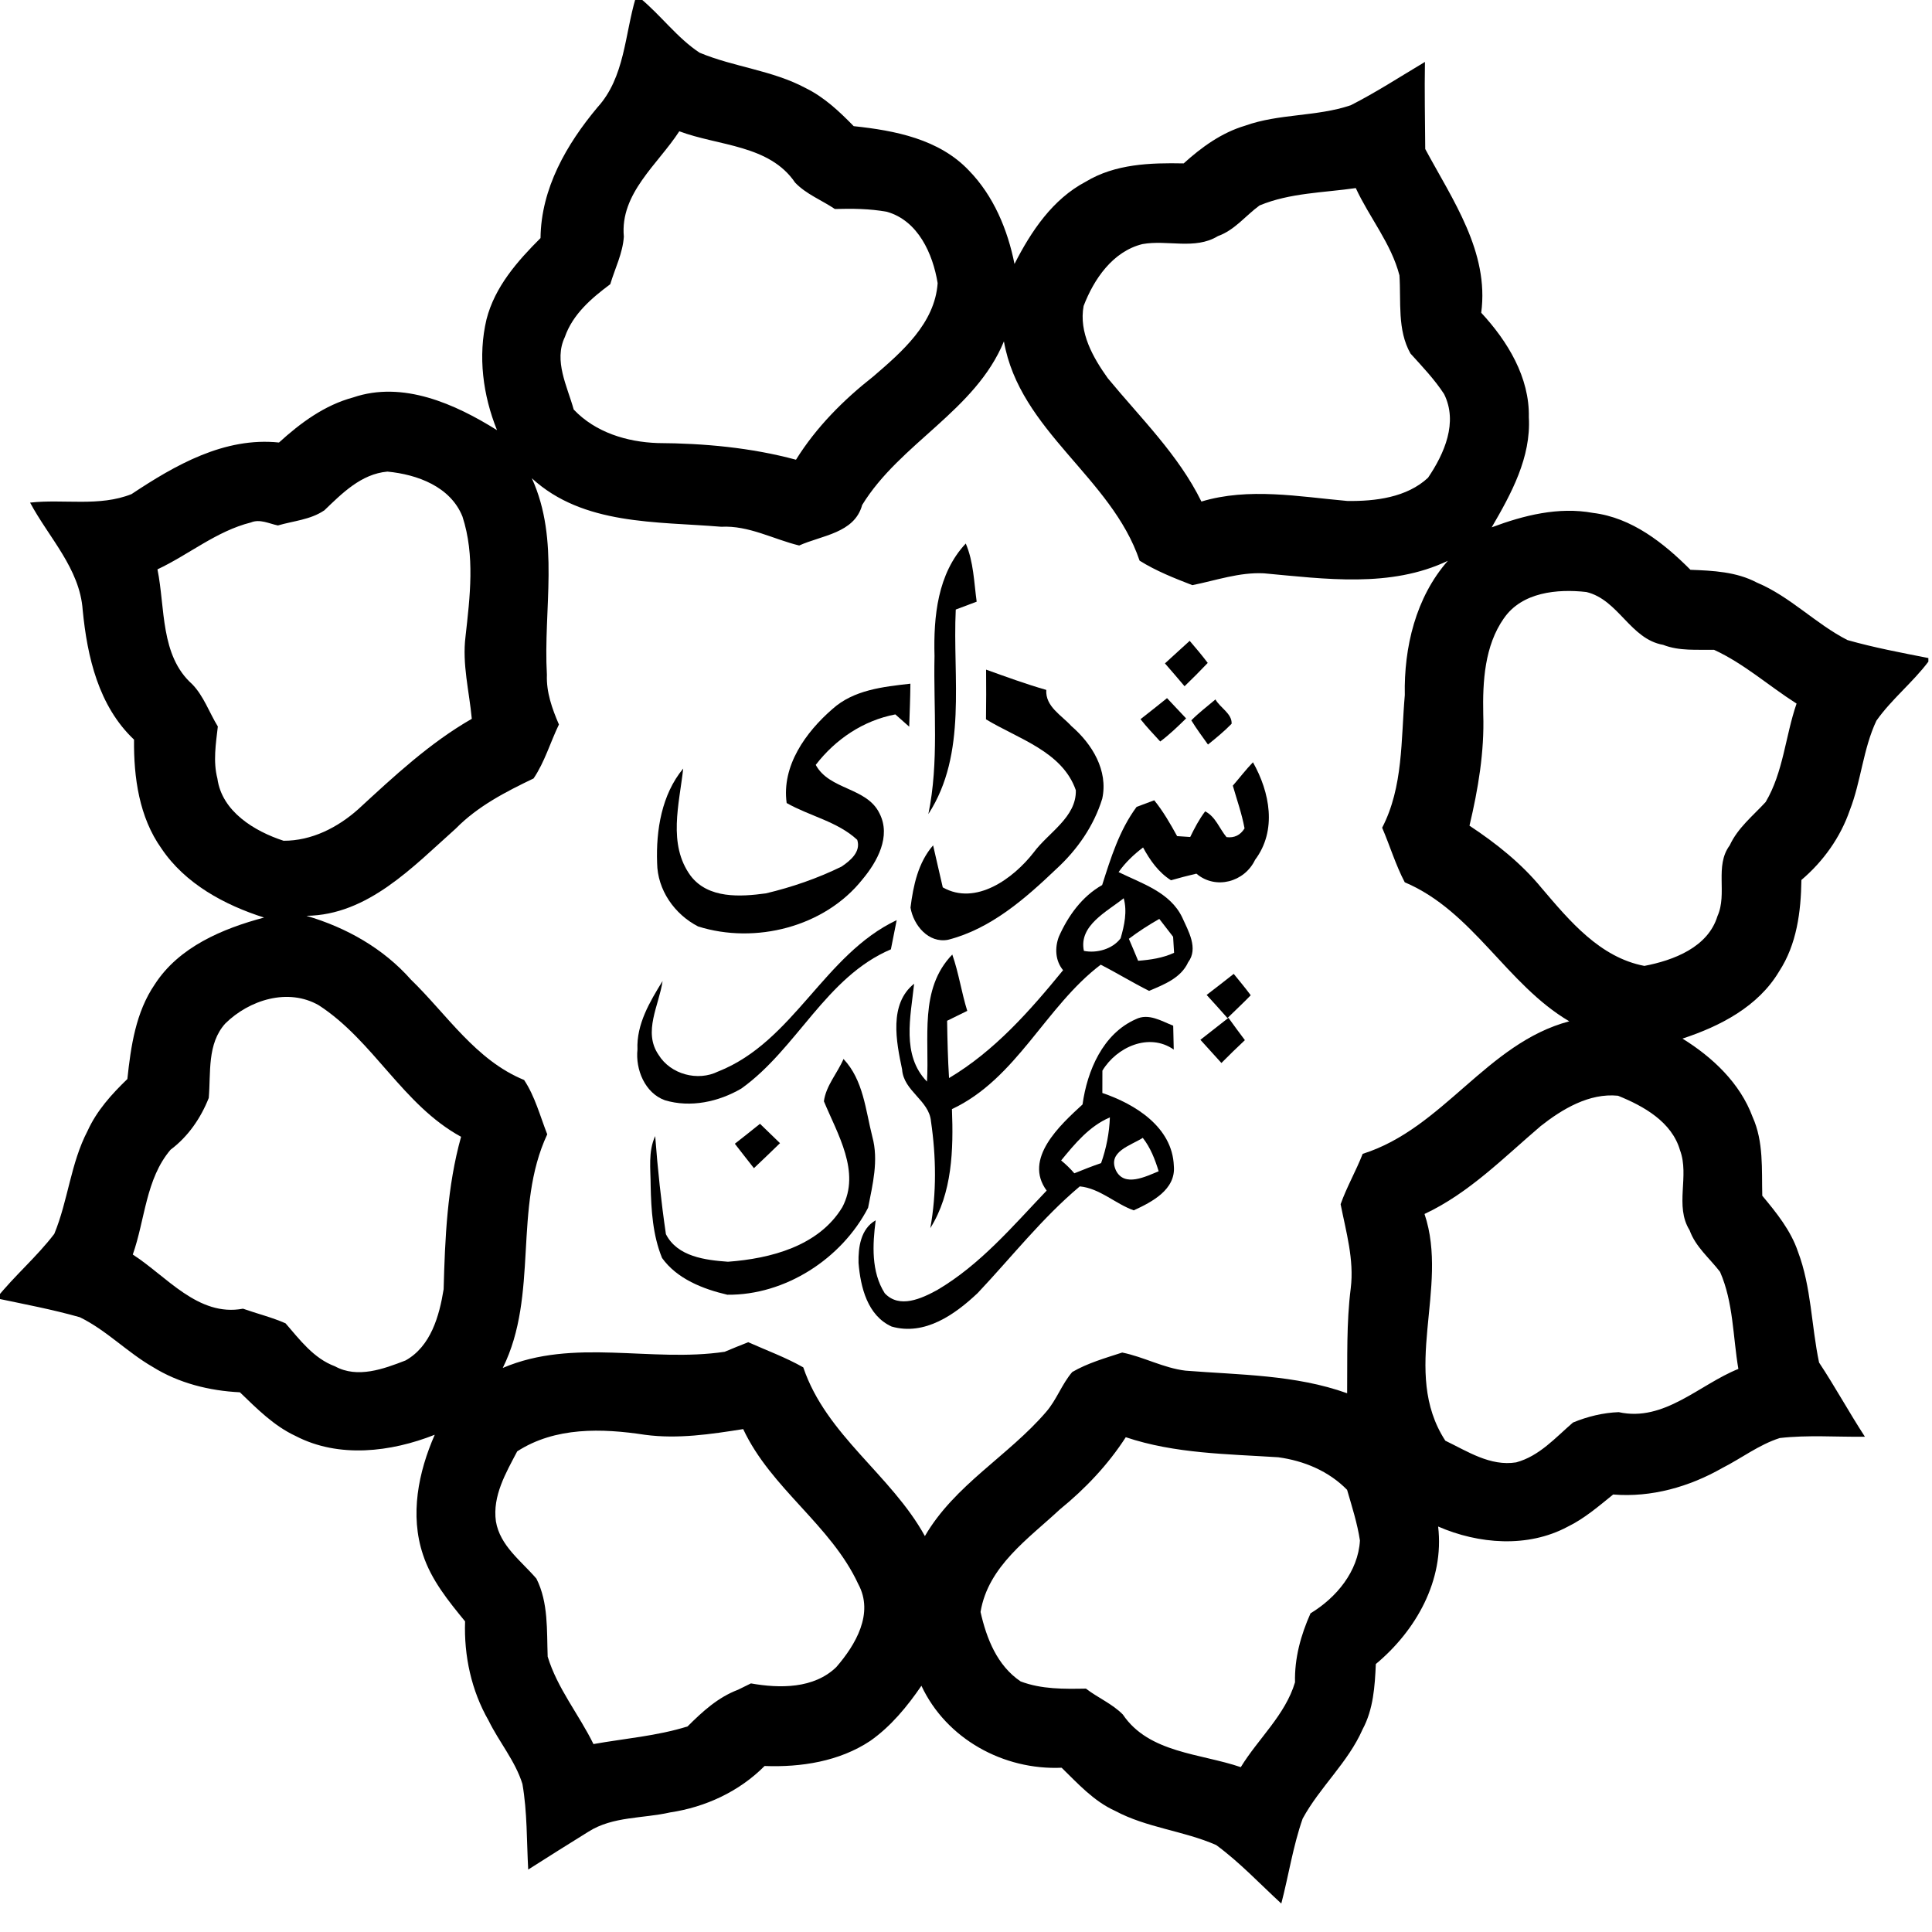 <svg width="40" height="40" viewBox="0 0 40 40" fill="none" xmlns="http://www.w3.org/2000/svg">
    <g clip-path="url(#clip0_311_1414)">
        <path d="M13.162 -0.044H13.246C13.68 0.312 14.015 0.781 14.484 1.091C15.197 1.389 15.995 1.455 16.683 1.825C17.066 2.013 17.379 2.309 17.675 2.612C18.528 2.702 19.444 2.879 20.06 3.53C20.571 4.054 20.863 4.756 21.004 5.465C21.347 4.79 21.792 4.124 22.479 3.762C23.089 3.393 23.815 3.369 24.507 3.383C24.875 3.049 25.291 2.747 25.776 2.603C26.482 2.349 27.256 2.419 27.966 2.179C28.495 1.91 28.993 1.585 29.502 1.282C29.491 1.883 29.504 2.484 29.508 3.085C30.073 4.137 30.835 5.216 30.667 6.475C31.212 7.063 31.67 7.811 31.653 8.638C31.701 9.47 31.288 10.224 30.884 10.918C31.547 10.669 32.269 10.488 32.98 10.619C33.783 10.716 34.446 11.242 34.999 11.797C35.467 11.815 35.95 11.837 36.373 12.061C37.066 12.351 37.589 12.915 38.25 13.252C38.8 13.408 39.364 13.514 39.925 13.624V13.699C39.598 14.133 39.163 14.476 38.849 14.921C38.572 15.508 38.533 16.172 38.298 16.775C38.104 17.338 37.748 17.835 37.296 18.219C37.287 18.875 37.201 19.552 36.834 20.113C36.401 20.841 35.613 21.247 34.834 21.503C35.458 21.89 36.026 22.424 36.286 23.126C36.517 23.639 36.472 24.211 36.486 24.756C36.779 25.108 37.076 25.474 37.225 25.915C37.503 26.651 37.501 27.447 37.662 28.21C37.994 28.712 38.283 29.242 38.611 29.746C38.023 29.753 37.432 29.706 36.848 29.773C36.419 29.91 36.057 30.191 35.659 30.393C34.976 30.783 34.19 31.007 33.399 30.942C33.099 31.184 32.803 31.441 32.455 31.61C31.63 32.051 30.613 31.97 29.775 31.605C29.907 32.717 29.318 33.758 28.485 34.452C28.465 34.914 28.434 35.389 28.211 35.804C27.909 36.492 27.325 36.999 26.97 37.653C26.77 38.224 26.68 38.828 26.528 39.411C26.084 39.003 25.667 38.557 25.179 38.199C24.503 37.903 23.742 37.843 23.085 37.491C22.646 37.292 22.319 36.93 21.98 36.599C20.779 36.652 19.593 36.004 19.077 34.902C18.783 35.331 18.446 35.742 18.018 36.043C17.377 36.469 16.585 36.592 15.83 36.563C15.306 37.091 14.606 37.415 13.875 37.524C13.312 37.653 12.69 37.602 12.185 37.922C11.768 38.182 11.35 38.442 10.936 38.707C10.903 38.117 10.918 37.519 10.816 36.934C10.667 36.457 10.333 36.067 10.116 35.623C9.759 35.002 9.604 34.282 9.629 33.569C9.284 33.147 8.93 32.714 8.758 32.189C8.482 31.367 8.661 30.478 9.001 29.705C8.094 30.064 7.014 30.196 6.119 29.73C5.671 29.522 5.319 29.165 4.967 28.826C4.336 28.795 3.703 28.638 3.164 28.302C2.633 27.997 2.204 27.541 1.653 27.272C1.085 27.11 0.503 27.002 -0.074 26.88C0.3 26.412 0.762 26.021 1.124 25.546C1.41 24.854 1.463 24.082 1.814 23.412C2.003 22.995 2.312 22.653 2.637 22.34C2.709 21.663 2.81 20.957 3.204 20.381C3.704 19.605 4.608 19.226 5.467 18.997C4.649 18.737 3.834 18.298 3.344 17.569C2.88 16.919 2.767 16.094 2.775 15.313C2.04 14.619 1.806 13.598 1.712 12.63C1.652 11.771 1.011 11.132 0.623 10.406C1.32 10.328 2.056 10.496 2.723 10.23C3.627 9.629 4.647 9.044 5.776 9.162C6.22 8.757 6.721 8.387 7.31 8.229C8.34 7.877 9.422 8.363 10.29 8.906C9.999 8.184 9.891 7.374 10.073 6.61C10.245 5.937 10.713 5.406 11.191 4.929C11.202 3.901 11.73 2.987 12.371 2.221C12.936 1.601 12.934 0.718 13.162 -0.046V-0.044ZM14.064 2.718C13.621 3.403 12.834 4.003 12.916 4.899C12.894 5.242 12.732 5.558 12.635 5.884C12.247 6.173 11.857 6.506 11.694 6.979C11.46 7.472 11.745 7.997 11.878 8.479C12.326 8.952 12.979 9.151 13.615 9.173C14.578 9.178 15.549 9.267 16.48 9.518C16.898 8.846 17.462 8.28 18.081 7.794C18.673 7.285 19.355 6.697 19.413 5.862C19.313 5.252 19.008 4.569 18.363 4.385C18.008 4.32 17.644 4.317 17.285 4.327C17.013 4.144 16.693 4.022 16.462 3.781C15.931 2.996 14.874 3.023 14.064 2.718ZM26.077 4.254C25.788 4.465 25.564 4.764 25.216 4.888C24.739 5.179 24.169 4.959 23.651 5.054C23.039 5.206 22.648 5.778 22.435 6.335C22.334 6.884 22.628 7.4 22.935 7.83C23.614 8.654 24.397 9.413 24.874 10.384C25.856 10.088 26.897 10.283 27.895 10.372C28.471 10.38 29.126 10.301 29.566 9.891C29.904 9.391 30.19 8.745 29.898 8.158C29.698 7.852 29.447 7.589 29.203 7.32C28.925 6.83 29.01 6.242 28.974 5.701C28.804 5.042 28.353 4.506 28.07 3.894C27.405 3.99 26.707 3.992 26.079 4.253L26.077 4.254ZM17.849 10.46C17.687 11.04 17.014 11.083 16.546 11.294C16.013 11.165 15.502 10.875 14.932 10.906C13.592 10.794 12.074 10.879 11.011 9.902C11.597 11.184 11.245 12.616 11.323 13.971C11.309 14.332 11.431 14.673 11.572 15C11.393 15.37 11.278 15.775 11.047 16.117C10.471 16.393 9.891 16.691 9.436 17.155C8.55 17.944 7.617 18.946 6.344 18.961C7.167 19.202 7.936 19.634 8.508 20.282C9.256 21.007 9.85 21.95 10.851 22.36C11.075 22.696 11.182 23.107 11.33 23.485C10.617 25.01 11.162 26.806 10.409 28.322C11.877 27.694 13.48 28.216 15.004 27.987C15.166 27.919 15.327 27.853 15.492 27.789C15.872 27.959 16.267 28.103 16.631 28.31C17.106 29.716 18.449 30.533 19.149 31.803C19.765 30.742 20.876 30.144 21.659 29.232C21.877 28.981 21.984 28.656 22.2 28.406C22.52 28.22 22.884 28.117 23.234 28.003C23.678 28.092 24.088 28.323 24.545 28.378C25.667 28.467 26.819 28.461 27.891 28.846C27.898 28.119 27.874 27.391 27.966 26.67C28.038 26.08 27.869 25.504 27.756 24.932C27.883 24.574 28.075 24.243 28.213 23.889C29.881 23.364 30.78 21.598 32.49 21.145C31.19 20.38 30.499 18.867 29.084 18.267C28.894 17.905 28.777 17.512 28.616 17.137C29.055 16.29 29.004 15.315 29.085 14.391C29.065 13.404 29.311 12.367 29.976 11.611C28.786 12.178 27.432 11.985 26.168 11.87C25.66 11.844 25.177 12.017 24.686 12.115C24.314 11.971 23.934 11.821 23.594 11.608C23.011 9.878 21.114 8.93 20.785 7.068C20.193 8.507 18.635 9.171 17.846 10.462L17.849 10.46ZM6.707 10.571C6.425 10.761 6.073 10.785 5.754 10.879C5.572 10.842 5.381 10.739 5.195 10.817C4.483 10.995 3.913 11.481 3.26 11.788C3.423 12.587 3.314 13.572 3.979 14.165C4.219 14.412 4.331 14.75 4.51 15.041C4.469 15.398 4.409 15.764 4.501 16.119C4.594 16.803 5.27 17.211 5.871 17.407C6.452 17.409 6.99 17.134 7.417 16.754C8.154 16.075 8.893 15.384 9.768 14.882C9.716 14.316 9.566 13.752 9.638 13.179C9.73 12.353 9.837 11.502 9.575 10.695C9.326 10.074 8.64 9.823 8.021 9.764C7.477 9.812 7.081 10.215 6.71 10.571H6.707ZM31.137 12.8C30.736 13.37 30.695 14.111 30.709 14.785C30.735 15.564 30.603 16.34 30.424 17.095C30.974 17.458 31.498 17.875 31.919 18.388C32.495 19.064 33.124 19.823 34.045 19.998C34.647 19.883 35.361 19.614 35.558 18.968C35.769 18.5 35.493 17.932 35.812 17.502C35.979 17.139 36.292 16.892 36.556 16.605C36.923 15.986 36.964 15.238 37.196 14.567C36.622 14.202 36.11 13.74 35.488 13.454C35.135 13.447 34.77 13.483 34.434 13.351C33.75 13.231 33.512 12.417 32.844 12.257C32.243 12.189 31.51 12.259 31.137 12.801L31.137 12.8ZM4.665 21.19C4.284 21.611 4.367 22.21 4.322 22.732C4.156 23.151 3.895 23.531 3.531 23.804C3.017 24.407 3.004 25.254 2.749 25.974C3.452 26.425 4.103 27.269 5.031 27.095C5.324 27.199 5.627 27.272 5.912 27.398C6.208 27.739 6.493 28.124 6.935 28.288C7.401 28.544 7.941 28.343 8.396 28.167C8.92 27.875 9.096 27.245 9.185 26.692C9.213 25.634 9.259 24.562 9.546 23.536C8.339 22.877 7.737 21.551 6.602 20.814C5.963 20.446 5.159 20.703 4.665 21.19ZM31.894 23.318C31.131 23.968 30.414 24.703 29.493 25.134C30.01 26.672 28.991 28.395 29.924 29.828C30.383 30.049 30.854 30.362 31.39 30.277C31.872 30.147 32.204 29.764 32.567 29.452C32.863 29.329 33.193 29.248 33.514 29.237C34.455 29.445 35.181 28.667 35.991 28.342C35.877 27.673 35.889 26.965 35.612 26.333C35.396 26.05 35.106 25.818 34.982 25.472C34.666 24.967 34.983 24.349 34.783 23.815C34.613 23.226 34.029 22.9 33.499 22.686C32.904 22.626 32.344 22.962 31.893 23.318L31.894 23.318ZM10.708 30.049C10.473 30.497 10.194 30.97 10.267 31.497C10.351 32.004 10.792 32.318 11.106 32.684C11.356 33.181 11.319 33.755 11.339 34.298C11.538 34.955 11.987 35.497 12.287 36.109C12.938 35.993 13.601 35.942 14.235 35.744C14.545 35.435 14.865 35.141 15.281 34.984C15.348 34.95 15.481 34.886 15.547 34.853C16.143 34.959 16.851 34.965 17.315 34.515C17.713 34.056 18.099 33.405 17.77 32.798C17.203 31.572 15.963 30.819 15.387 29.588C14.715 29.694 14.035 29.797 13.354 29.706C12.465 29.57 11.494 29.54 10.708 30.049ZM23.308 29.756C22.94 30.326 22.469 30.823 21.943 31.251C21.291 31.859 20.457 32.427 20.301 33.374C20.425 33.923 20.644 34.484 21.131 34.812C21.564 34.976 22.027 34.969 22.483 34.961C22.729 35.151 23.028 35.274 23.247 35.497C23.787 36.297 24.855 36.301 25.689 36.587C26.051 35.995 26.61 35.508 26.812 34.83C26.8 34.33 26.931 33.855 27.133 33.402C27.666 33.08 28.119 32.537 28.156 31.895C28.102 31.537 27.99 31.191 27.89 30.845C27.51 30.457 26.997 30.243 26.464 30.171C25.407 30.103 24.323 30.097 23.308 29.756Z"
              fill="black"/>
        <path d="M19.995 11.253C20.158 11.634 20.165 12.053 20.221 12.457C20.077 12.512 19.932 12.567 19.788 12.62C19.719 14.03 20.034 15.601 19.221 16.854C19.443 15.775 19.324 14.674 19.348 13.582C19.326 12.768 19.41 11.876 19.995 11.253Z"
              fill="black"/>
        <path d="M24.119 13.735C24.289 13.577 24.461 13.425 24.631 13.268C24.759 13.416 24.886 13.568 25.005 13.725C24.848 13.889 24.689 14.051 24.525 14.208C24.39 14.049 24.256 13.891 24.119 13.735Z"
              fill="black"/>
        <path d="M20.416 13.864C20.828 14.012 21.241 14.163 21.662 14.284C21.641 14.63 21.979 14.808 22.182 15.033C22.61 15.402 22.947 15.95 22.821 16.535C22.648 17.098 22.303 17.594 21.871 17.99C21.225 18.606 20.515 19.23 19.629 19.457C19.223 19.534 18.912 19.156 18.851 18.791C18.908 18.336 19.008 17.859 19.319 17.502C19.388 17.791 19.449 18.082 19.519 18.372C20.203 18.761 20.984 18.186 21.402 17.648C21.704 17.238 22.288 16.921 22.274 16.361C21.995 15.557 21.078 15.297 20.414 14.893C20.419 14.55 20.419 14.208 20.416 13.864Z"
              fill="black"/>
        <path d="M17.235 14.679C17.676 14.282 18.285 14.219 18.849 14.155C18.846 14.451 18.834 14.748 18.824 15.045C18.752 14.982 18.609 14.854 18.537 14.791C17.874 14.917 17.297 15.305 16.889 15.836C17.172 16.36 17.948 16.297 18.21 16.842C18.452 17.317 18.163 17.84 17.856 18.207C17.073 19.194 15.635 19.554 14.453 19.181C13.964 18.929 13.612 18.426 13.605 17.869C13.58 17.19 13.699 16.449 14.145 15.912C14.065 16.645 13.82 17.481 14.3 18.134C14.664 18.609 15.327 18.569 15.858 18.496C16.396 18.368 16.925 18.186 17.423 17.942C17.604 17.82 17.829 17.635 17.748 17.388C17.341 17.009 16.764 16.897 16.287 16.626C16.18 15.855 16.682 15.159 17.235 14.679Z"
              fill="black"/>
        <path d="M23.613 14.89C23.797 14.746 23.98 14.601 24.162 14.454C24.294 14.594 24.427 14.734 24.557 14.874C24.386 15.041 24.214 15.208 24.021 15.352C23.883 15.2 23.739 15.051 23.613 14.89Z"
              fill="black"/>
        <path d="M24.665 14.914C24.82 14.757 24.997 14.623 25.165 14.481C25.257 14.651 25.512 14.775 25.499 14.985C25.346 15.142 25.178 15.279 25.01 15.415C24.893 15.251 24.77 15.087 24.665 14.914Z"
              fill="black"/>
        <path d="M25.526 16.264C25.665 16.104 25.793 15.935 25.941 15.782C26.291 16.402 26.443 17.192 25.985 17.802C25.766 18.262 25.169 18.427 24.77 18.088C24.594 18.129 24.419 18.175 24.244 18.225C23.985 18.061 23.809 17.81 23.666 17.546C23.473 17.692 23.298 17.858 23.159 18.056C23.641 18.292 24.226 18.472 24.476 18.993C24.601 19.272 24.817 19.634 24.599 19.923C24.449 20.251 24.099 20.383 23.791 20.515C23.45 20.345 23.127 20.145 22.789 19.973C21.644 20.841 21.051 22.333 19.709 22.963C19.741 23.796 19.718 24.7 19.261 25.427C19.393 24.699 19.382 23.948 19.275 23.216C19.237 22.779 18.706 22.591 18.677 22.14C18.555 21.564 18.401 20.786 18.926 20.367C18.855 21.043 18.659 21.846 19.192 22.393C19.247 21.499 19.024 20.477 19.716 19.763C19.85 20.144 19.906 20.545 20.026 20.929C19.887 20.999 19.748 21.066 19.609 21.134C19.615 21.529 19.624 21.925 19.649 22.32C20.589 21.761 21.324 20.927 22.01 20.087C21.847 19.89 21.836 19.623 21.922 19.394C22.113 18.963 22.402 18.559 22.819 18.324C22.998 17.762 23.175 17.188 23.532 16.706C23.653 16.659 23.774 16.614 23.897 16.569C24.082 16.797 24.229 17.053 24.371 17.311C24.439 17.315 24.576 17.324 24.642 17.329C24.732 17.145 24.827 16.962 24.952 16.798C25.169 16.91 25.246 17.155 25.394 17.332C25.554 17.352 25.68 17.292 25.767 17.151C25.712 16.849 25.608 16.559 25.524 16.265L25.526 16.264ZM23.265 18.597C22.923 18.873 22.329 19.16 22.441 19.687C22.708 19.741 23.035 19.649 23.201 19.427C23.279 19.158 23.341 18.873 23.265 18.597ZM23.372 19.437C23.436 19.587 23.502 19.74 23.564 19.892C23.82 19.872 24.073 19.835 24.308 19.727C24.303 19.644 24.293 19.478 24.288 19.395C24.192 19.272 24.097 19.148 24.002 19.025C23.783 19.15 23.572 19.285 23.372 19.437Z"
              fill="black"/>
        <path d="M14.872 22.183C16.436 21.562 17.058 19.764 18.565 19.05C18.525 19.252 18.486 19.454 18.445 19.655C17.098 20.228 16.503 21.712 15.349 22.537C14.879 22.812 14.296 22.939 13.765 22.779C13.352 22.63 13.154 22.142 13.198 21.728C13.175 21.206 13.454 20.739 13.718 20.311C13.646 20.815 13.307 21.362 13.635 21.839C13.883 22.243 14.447 22.395 14.87 22.183H14.872Z"
              fill="black"/>
        <path d="M25.543 20.163C25.661 20.309 25.783 20.454 25.895 20.606C25.738 20.768 25.574 20.92 25.413 21.078C25.27 20.916 25.127 20.757 24.982 20.599C25.172 20.456 25.356 20.308 25.543 20.163Z"
              fill="black"/>
        <path d="M23.515 21.102C23.779 20.97 24.046 21.14 24.29 21.236C24.294 21.4 24.297 21.564 24.301 21.73C23.79 21.373 23.118 21.678 22.824 22.167C22.824 22.321 22.824 22.475 22.823 22.629C23.505 22.86 24.273 23.337 24.303 24.138C24.348 24.628 23.85 24.886 23.473 25.059C23.089 24.922 22.769 24.602 22.356 24.563C21.575 25.218 20.941 26.031 20.242 26.771C19.771 27.216 19.146 27.66 18.461 27.465C17.959 27.238 17.816 26.648 17.775 26.148C17.767 25.825 17.82 25.44 18.13 25.265C18.065 25.767 18.034 26.33 18.318 26.776C18.623 27.1 19.081 26.884 19.403 26.709C20.293 26.186 20.966 25.388 21.67 24.65C21.183 23.991 21.945 23.296 22.413 22.866C22.509 22.168 22.834 21.402 23.515 21.102ZM21.97 24.026C22.068 24.106 22.159 24.194 22.243 24.292C22.427 24.217 22.611 24.144 22.797 24.081C22.905 23.775 22.967 23.457 22.979 23.134C22.553 23.316 22.255 23.678 21.969 24.027L21.97 24.026ZM23.105 24.234C23.28 24.584 23.723 24.358 23.989 24.25C23.913 24.004 23.821 23.763 23.66 23.558C23.412 23.718 22.923 23.842 23.105 24.234Z"
              fill="black"/>
        <path d="M24.853 21.528C25.048 21.377 25.241 21.226 25.434 21.073C25.546 21.228 25.658 21.383 25.774 21.535C25.608 21.69 25.447 21.848 25.288 22.008C25.144 21.849 24.998 21.688 24.853 21.528Z"
              fill="black"/>
        <path d="M17.464 21.925C17.876 22.364 17.919 22.977 18.061 23.536C18.194 24.024 18.067 24.523 17.973 25.005C17.426 26.061 16.256 26.819 15.059 26.806C14.556 26.689 14.016 26.478 13.707 26.045C13.514 25.573 13.482 25.051 13.471 24.547C13.471 24.204 13.416 23.845 13.565 23.521C13.616 24.2 13.688 24.877 13.787 25.552C14.025 26.02 14.606 26.089 15.072 26.123C15.953 26.058 16.951 25.8 17.439 24.994C17.825 24.264 17.339 23.479 17.058 22.801C17.1 22.479 17.338 22.218 17.464 21.925Z"
              fill="black"/>
        <path d="M15.214 23.68C15.389 23.543 15.563 23.406 15.735 23.267C15.874 23.4 16.01 23.534 16.149 23.668C15.969 23.841 15.791 24.016 15.609 24.186C15.475 24.019 15.347 23.848 15.214 23.68Z"
              fill="black"/>
    </g>
    <defs>
        <clipPath id="clip0_311_1414">
            <rect width="40" height="40" fill="black"/>
        </clipPath>
    </defs>
</svg>
